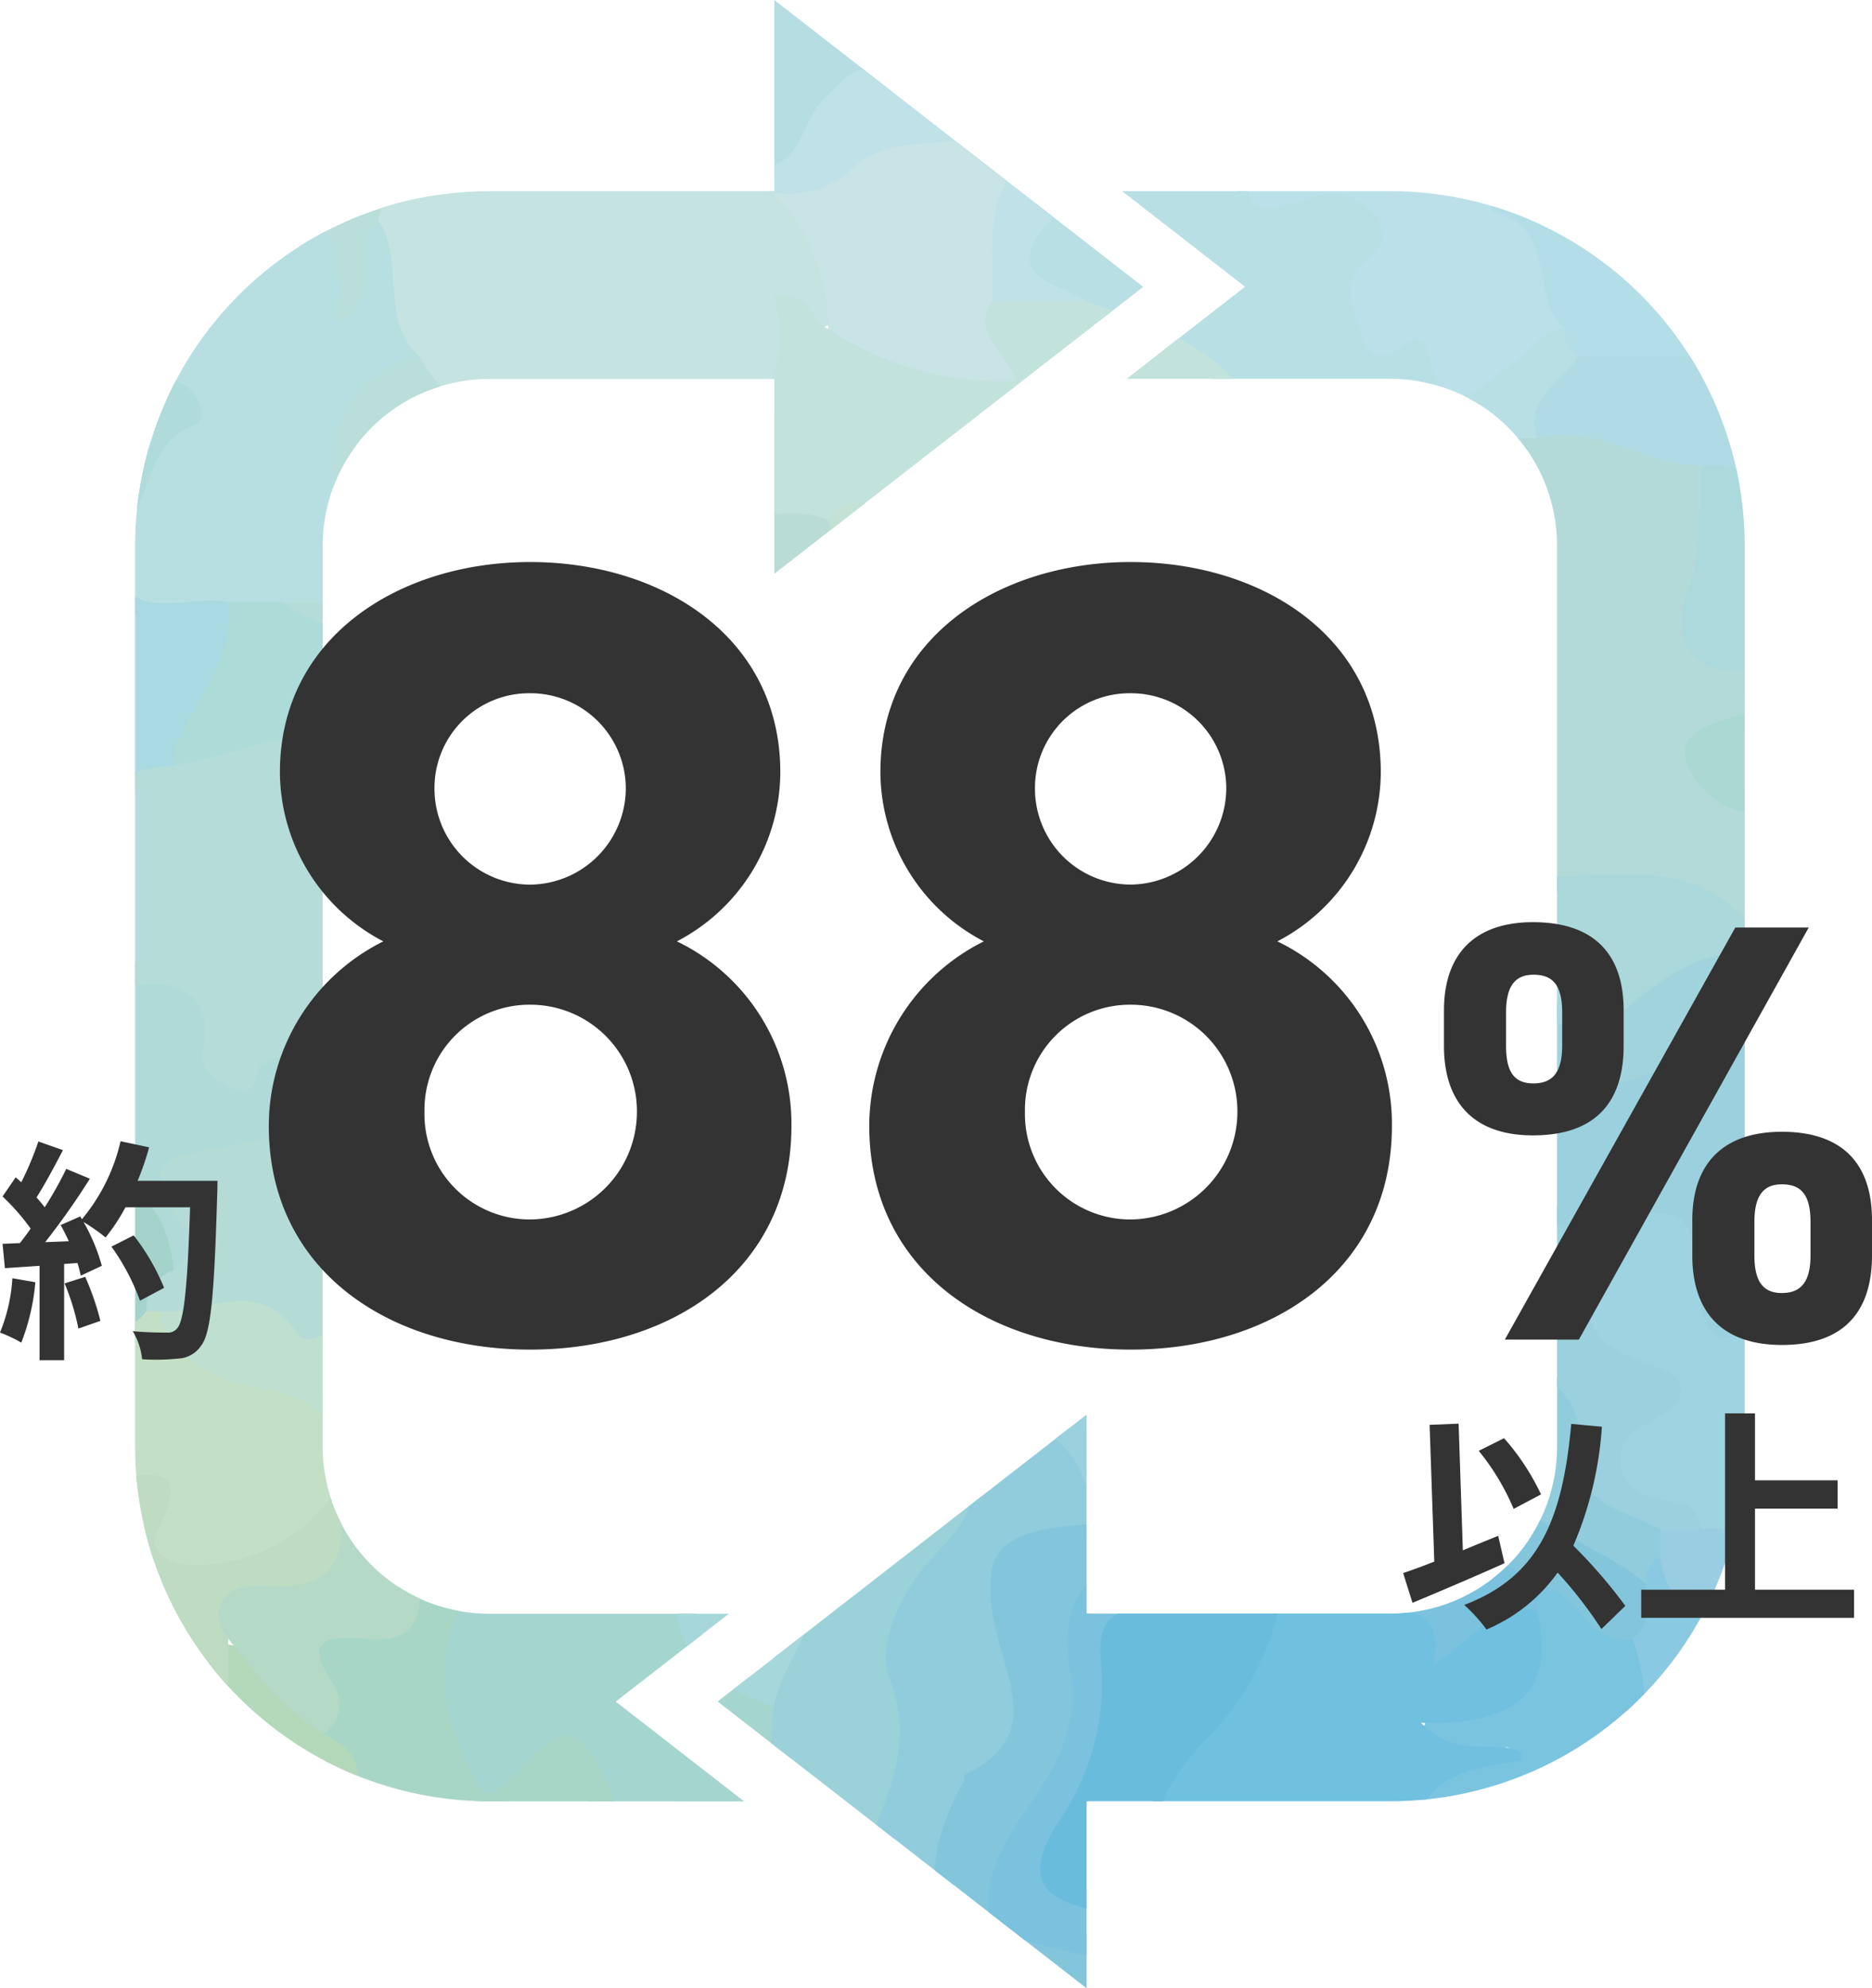 <svg xmlns="http://www.w3.org/2000/svg" xmlns:xlink="http://www.w3.org/1999/xlink" width="159.929" height="169.81" viewBox="0 0 159.929 169.81">
  <defs>
    <clipPath id="clip-path">
      <path id="パス_2475" data-name="パス 2475" d="M1491.814-2387.685l31.517-24.5v16.993h25.988a14.222,14.222,0,0,0,14.206-14.207v-77.044a14.222,14.222,0,0,0-14.206-14.207h-22.558l10.112-7.86-10.5-8.165h22.949a30.266,30.266,0,0,1,30.231,30.231v77.044a30.265,30.265,0,0,1-30.231,30.231h-25.988v15.974Zm-19.539,8.521a30.266,30.266,0,0,1-30.231-30.231v-77.044a30.266,30.266,0,0,1,30.231-30.231h24.378V-2533l31.518,24.5-31.518,24.5v-16.636h-24.378a14.224,14.224,0,0,0-14.206,14.207v77.044a14.224,14.224,0,0,0,14.206,14.207h20.488l-9.653,7.5,10.964,8.521Z" transform="translate(-673.797 5066.595)" fill="#ffe926"/>
    </clipPath>
    <clipPath id="clip-path-2">
      <rect id="長方形_383" data-name="長方形 383" width="217.414" height="186.982" fill="none"/>
    </clipPath>
  </defs>
  <g id="グループ_1479" data-name="グループ 1479" transform="translate(-756.706 -2657.595)">
    <g id="refurbished-86">
      <g id="マスクグループ_48" data-name="マスクグループ 48" transform="translate(0 124)" clip-path="url(#clip-path)">
        <g id="グループ_1038" data-name="グループ 1038" transform="translate(728.802 2525.446)" clip-path="url(#clip-path-2)">
          <path id="パス_2476" data-name="パス 2476" d="M436.475,3.851c2.62.561,1.521,4.7,4.62,4.8,1.544.8,1.472,2.015.991,3.449-1.327,3.952.71,5.38,4.3,5.478,3.506.1,5.679-.974,4.69-5.157-.326-1.38-1.468-3.6,1.6-3.742,5.046,1.057,6.421,5.358,8.213,9.291.18,4.345,2.9,7.854,3.92,11.926-.3,1.022-1.275,2.048-2,1.678-4.129-2.107-9.275-.319-13.069-3.552-2.486-2.119-5.23-1.931-8.487-.634,1.918,3.72,3.811,7.382,3.772,11.6a20.947,20.947,0,0,1-5.465,5.143c-2.5,1.862-4.942,2.2-7.1-.545a3.384,3.384,0,0,0-2.389-1.446c-5.433-.564-5.425-4.6-4.331-8.141,1.457-4.72.009-5.273-3.982-3.947-3.114,1.035-5.55-.253-5.057-3.373.844-5.336-2.355-5.834-6.044-6.316-.379-1.962.963-2.849,2.389-3.477,3.068-1.351,3.328-2.3,1.726-5.906-2.2-4.957,2.631-3.186,5.144-3.167,1.1.364,2.4,1.824,3.059,1.334,3.439-2.54,6.723-3.874,11.065-1.874,1.212.558.946-2.684,2.442-3.422" transform="translate(-283.024 -2.655)" fill="#bbe0ea"/>
          <path id="パス_2477" data-name="パス 2477" d="M505.992,83.516c-3.049-2.64-.516-8.528-5.914-9.976-1.053-.282.152-1.556.76-2.229,2.435-2.7,9.533-2.553,11.837.283a5.958,5.958,0,0,1,.652,1.584c4.585-4.9,7.99,4.644,12.471,1.019a3.519,3.519,0,0,1,1.354-1.012c3.907-.6,7.884-.457,11.142-3.682,2.275-2.252,5.834.085,6.535,1.492,1.386,2.78,4.036,1.691,5.6,3.121,10.317,7.07,16.534,22.846,5.819,30.527-.176-.209-.352-.418-.532-.624-.934-2.876-1.587-5.453-4.716-7.469-4.072-2.624-1.973-7.213-1.172-11.123a1.02,1.02,0,0,0-1.417.354c-4.735,5.9-4.746,5.92-10-.076-1.514-1.727-3.105-3.185-5.455-1.672-8.38,5.4-17.428,3.248-26.372,2.465-1.035-.829-1.566-1.758-.594-2.982" transform="translate(-344.427 -47.263)" fill="#b4dee7"/>
          <path id="パス_2478" data-name="パス 2478" d="M254.546,482.87a47.806,47.806,0,0,1-17.508,2.114,67.541,67.541,0,0,1-12.751-12.3c-2.488-2.961-1.369-6.591-2.576-9.814-1.422-3.794-2.444-5.666-6.063-2.121-2.823,2.766-4.526,1.383-6.149-1.586a15.454,15.454,0,0,1-1.541-11.208c.845-3.574,1.122-7.213,1.921-10.779a4.676,4.676,0,0,1,2.707-2.025c3.014-.521,5.926-.551,7,3.081,1.053,3.575,3.365,3.7,6.261,2.683,3.2-1.126,5.211-1.018,4.641,3.39-.688,5.323,4.87,6.288,7.22,9.526,1.7,6.47.974,13.036.542,19.553-.132,1.995-.307,3.088,2.033,3.765,4.4,1.273,8.2,4.424,13.109,4.207.866-.038,1.361.555,1.159,1.512" transform="translate(-143.049 -299.784)" fill="#a5d5cf"/>
          <path id="パス_2479" data-name="パス 2479" d="M179.636,438.647a7.387,7.387,0,0,1,.4,7.093c-3.268,6.164-1.4,11.3,1.564,16.591a4,4,0,0,0,1.23-.252c2.453-1.589,4.947-6.441,7.3-3.977,2.627,2.752,3.533,7.7,3.8,12.044.047.755-1.309,1.792.051,2.348,4.723,1.931,5,8.486,10.436,9.785,1.381.33,1.846,2.36,2.009,3.959l-3.351.257a2.8,2.8,0,0,1-2.407.278c-2.324-1.5-4.229-3.613-6.832-4.721-7.416-.94-14.557-3.554-22.14-3.413-3.153.058-6.375-.019-7.832-3.643a8.109,8.109,0,0,1,1.6-9.187c2.311-2.447,3.7-5,1.93-8.339-.162-1.324.311-2.717-.306-3.981-1.762-3.611-.484-5.546,3.333-5.843,3.258-.254,4.142-2.156,4.152-5.032.007-1.9.031-3.871,1.445-5.44,1.641-.573,3.242-1.049,3.616,1.473" transform="translate(-112.436 -301.038)" fill="#a8d6c6"/>
          <path id="パス_2480" data-name="パス 2480" d="M531.236,420.124a63.08,63.08,0,0,1-25.577,8.257c-3.52.343-6.649,1.936-9.689,3.575a16.012,16.012,0,0,1-8.811,2.245,1.008,1.008,0,0,1-1.547-.028c1.057-4.4,5.758-3.354,8.284-5.565,2.92-1.134,5.588-3.061,8.925-2.912,7.023,1.012,12.229-4.127,18.54-5.512a4.311,4.311,0,0,1,1.341-.793c3.063-1.068,7.166-.844,7.079-5.768.3-3.319-.689-5.592-3.7-7.717-5.8-4.09-6.3-9.473-2.091-13.946,1.8-1.084,5.44,2.576,5.787-2.14.268-3.649-.074-7.1-4.77-7.841-2.087-.331-4.241-.6-5.618-2.546a2.053,2.053,0,0,1,1.226-2.094c2.288-.789,4.481-1.825,6.786-2.58a9.4,9.4,0,0,1,7.438,1.045c6.154,2.785,5.425,8.968,6.937,14.046.826,8.835-2.492,16.728-5.765,24.584a10.353,10.353,0,0,1-4.775,5.689" transform="translate(-334.743 -258.097)" fill="#a1d5dc"/>
          <path id="パス_2481" data-name="パス 2481" d="M353.648,465.8l1.421.112c-8.559,4.113-18.014,3.972-27.088,5.6-4.547.814-9.217.944-13.831,1.384A18.611,18.611,0,0,1,301,469.008c-2.157-1.689-5.016.121-7.006-1.481,5.316-7.511,1.524-15.948,2.658-23.812-1.781-4.554,3.115-7.967,2.1-12.386.438-3.282,2.17-5.77,5.274-6.77,2.291-.738,2.936-2.8,4.443-4.141,7.378,3.962,7.389,4.537,3.132,11.371-2.194,3.522-4.214,7.279-2.713,11.9,1.273,3.923-1.081,7.529-1.922,11.2-1.741,7.6-1.521,8.549,5.692,11.638a19.925,19.925,0,0,1,2.128.869,1.822,1.822,0,0,1,.795,1.29c-.057.149-.066.43-.188.493-.448.232-.549.706-.44.682,6.692-1.509,13.652-1.052,20.315-2.781a37.936,37.936,0,0,1,6.064-.524c1.9.043,3.306-1.3,5.022-1.786,2.544-.458,5.1-.992,7.3,1.018" transform="translate(-202.654 -289.803)" fill="#9bd1d8"/>
          <path id="パス_2482" data-name="パス 2482" d="M349.981,1.2c-.017,1.342-.007,2.684-.061,4.024-.046,1.134.013,2.422-1.461,2.737-1.15.246-1.488-.753-2.107-1.488-2.077-2.47-5.067-2.779-6.573-.17-2.732,4.735-4.232,1.77-6.147-.337-.071-.225-.142-.449-.223-.669-1.879-1.031-4.006-.177-5.936-.787-3.171-.771-5.337.941-8.141,2.124-6.77,2.855-11.476,10.306-19.955,9.249-2.093-.261-3.031,1.363-4.109,2.7-1.418,1.76-2.257,4.144-4.931,4.547a3.212,3.212,0,0,1-2.888-1.408c-4.887-9.128-2.1-14.995,8.083-17.254,3.088-.685,6.221-1.386,8.924-3.209,1.4-1.431,3.226-1.033,4.91-1.045Q327.253.089,345.141.061c1.679,0,3.513-.452,4.84,1.136" transform="translate(-196.53 0)" fill="#b6dde2"/>
          <path id="パス_2483" data-name="パス 2483" d="M217.1,4.049c.9.386,2.743,1.684,1.183,1.758-3.627.172-6.169,3.088-9.671,2.936-3.6-.157-5.671,2.334-8.234,4.286-5.341,4.068.559,7.261.461,10.865-3.241,2.453-6.363.69-9.246-.6-3.982-1.778-7.771-1.68-10.779,1.232s-7.915,2.229-10.261,6c-1.022,1.722-.58,3.732-1.1,5.55-.386,1.347-1.014,2.654-2.438,2.883-1.783.288-2.307-1.343-2.339-2.58-.1-3.787-2.663-5.109-5.627-6.161-1.429-1.946-.379-3.026,1.36-3.854,1.3-.62,3-.452,3.865-1.933,1.278-2.563,3.775-3.11,6.215-3.77a13.138,13.138,0,0,0,4.323-1.609c1.5-1.056.907-2.254.38-3.574-.9-2.246-1.7-.049-2.421.085-2.734.511-5.387,2.569-8.16.114,3.788-3.4,8.835-3.184,13.319-4.476a199.522,199.522,0,0,1,30.95-6c2.606-1.43,5.684.488,8.259-1.162Z" transform="translate(-109.172 -2.79)" fill="#baded9"/>
          <path id="パス_2484" data-name="パス 2484" d="M36.957,444.138c-2.9-7.706-1.047-14.763,3.409-21.18,1.512-2.177,2.661-4.167,2.547-6.8a1.357,1.357,0,0,1,1.508.067c1.841,2.314,3.122,4.937,6.1,6.451,4.14,2.107,1.284,6.611,2.5,9.818a6.257,6.257,0,0,0,1.448,1.751c4.355,2.307,6.307,6.7,9.06,10.4-.024,4.687,3.694,8.558,2.93,13.4-3.553,1.393-5.278-1.421-6.945-3.46-1.339-1.638-.459-4.73-3.265-5.682a15.533,15.533,0,0,0-9.679-.5c-4.113,1.29-7,1.436-6.521-4.142a11.536,11.536,0,0,0-3.094-.117" transform="translate(-24.514 -286.728)" fill="#c7e1f6"/>
          <path id="パス_2485" data-name="パス 2485" d="M20.9,123.812c2.191-3.619,1.652-7.369,1.629-11.466-.059-10.222,4.25-19.043,12.4-25.661,1.4,1.754.31,3.252-.477,4.784-4.643,7.671-7.136,15.845-6.255,25.091,6.863-2.769,8.4-1.937,10.032,5a7.626,7.626,0,0,1-1.311,3.088c-2.843,6.213-8.171,10.743-10.5,17.594-1.894,5.582-2.579,10.224.031,15.358a2.9,2.9,0,0,1,.389,2.723c-3.427,1.1-5.164-.638-5.893-3.695C18.337,145.7,14.6,134.758,20.9,123.812" transform="translate(-12.022 -59.754)" fill="#aedbf6"/>
          <path id="パス_2486" data-name="パス 2486" d="M59.63,119.035,60.8,116.71c1.187-.983-.048-2.638,1.013-3.657,5.261-1.59,5.526-2.632,3.4-7.182-1.544-3.3-5.2-4.677-6.459-8.06-.511-3.522-1.5-6.973-1.578-10.56.038-.274.079-.548.121-.822l1.146-4.664a6.011,6.011,0,0,1,4.654-2.217c.144,1.619-.107,3.177,2.1,4.032a12.154,12.154,0,0,1,5.255,4.239c-.255,2.944-2.847,3.884-4.655,5.607,2.174,1.118,4.147,2.76,6.582,3.656,1.124.414,2.369,2.039,1.468,2.6-4.118,2.556-.768,5.072-.434,7.685.587,4.591-2.377,8.542-4.654,11.568-5.416,7.2-7.413,15.008-7.786,23.606-2.289,1.017-3.126-.452-3.679-2.229-.45-1.446-.59-3.025-2.1-3.878-.8-1.1-2.576-.323-3.26-1.672a5.626,5.626,0,0,1,2.042-6.75c3.572-2.185,4.279-5.681,5.657-8.974" transform="translate(-35.537 -54.833)" fill="#9cd4e1"/>
          <path id="パス_2487" data-name="パス 2487" d="M40.051,498.351c1.543-1.392,2.827-3.129,5.022-3.746.223.244.7.6.642.724-2.409,5.568-2.142,8.19,5.02,5.524,2.464-.918,5.627-.242,8.523.5,2.855.732,4.435,1.651,4.143,4.894-.36,3.995,3.859,4,5.717,6.095a1.15,1.15,0,0,1,1.256-.454,2.922,2.922,0,0,1,1.493,1.561,1.35,1.35,0,0,1-.518,1.273c-4.524-2.293-9.529-1.2-14.268-1.753-9.31-1.094-14.561-6.007-17.029-14.617" transform="translate(-27.608 -340.941)" fill="#cfe5f7"/>
          <path id="パス_2488" data-name="パス 2488" d="M8.875,206.186c-.082,1.75,1.054,3.133-.151,5.355-2.188,4.036-3.329,8.19-.837,13.44,1.915,4.033.712,9.475,2.547,14.263,1.021,2.663,2.045,3.266,4.343,3.207,1.127-.3,1.427.283,1.356,1.267a1.007,1.007,0,0,1-1.418-.073c-7.044.789-9.775-4.171-12.163-9.336-4.969-10.75-2.588-19.76,6.323-28.122" transform="translate(0 -142.128)" fill="#baddf5"/>
          <path id="パス_2489" data-name="パス 2489" d="M139.63,34.966c4.743.613,8.668-2.622,12.977-2.943,2.586,1.44-2.965.935-.338,3.534,2.283,2.26-.966,4.305-3.682,5.251-2.659.926-6.305-.183-7.679,3.541-4.181,2.191-8.809.7-13.151,1.6-2-.137-4.113.106-5.617-1.678,5.955-2.868,10.151-9.041,17.491-9.309" transform="translate(-84.193 -22.074)" fill="#b0d8ce"/>
          <path id="パス_2490" data-name="パス 2490" d="M656.91,184.014c-4.771,3.627-4.673,8.395-3.528,13.654,1.734,7.961-.1,16.212,2.919,24.294,2.188,5.865-.468,13.78-6.414,15.58a1.032,1.032,0,0,1-1.422.072c-.612-3.159,2.506-4.5,3.355-6.948.319-2.359-.429-3.552-2.856-4.7-4-1.889-4.383-5.147-.888-8.041,3.217-2.664.854-5.815,1.741-8.582,1.431-3.51.9-7.153.726-10.776.3-2.948-1.013-5.726-.908-8.642.187-5.145,2.032-6.707,7.094-6.088Z" transform="translate(-445.087 -126.636)" fill="#b4dee7"/>
          <path id="パス_2491" data-name="パス 2491" d="M46.288,325.642l1.291-.074c.331-.225.921-.527,1.009-.4,3.331,4.968,8.645,8.49,10.645,14.4a5.549,5.549,0,0,1-.6,4.475c-3.3,2.409-8.194,2.619-9.966,7.169-3.006-6.637-4.165-13.437-.879-20.254,1.236-2.565.227-3.892-1.5-5.317" transform="translate(-31.573 -224.126)" fill="#bde0f3"/>
          <path id="パス_2492" data-name="パス 2492" d="M517.274,17.268c-.868.63-1.411,1.645-.8,2.455,2.044,2.721,2.426,5.624-.7,7.228a9.144,9.144,0,0,1-9.8-.555c-2.758-2.143-1.639-4.989.045-7.543.215-.326-.2-1.066-.321-1.613,3.857,1.123,7.725-2.593,11.578.028" transform="translate(-347.625 -11.243)" fill="#c8e4ed"/>
          <path id="パス_2493" data-name="パス 2493" d="M92.839,71.457l5.956.079c-1.351,3.781-3.825,6.871-6.175,10.044-.988.568-1.984,1.106-3.144.441-3.929.154-5.54-5.057-9.838-3.743-.131-2.551,2.5-2.6,2.809-4.307a2.259,2.259,0,0,1,1.053-.2c2.686-1.015,5.552-1.34,8.285-2.173a3.5,3.5,0,0,1,1.054-.14" transform="translate(-54.893 -49.257)" fill="#99d1d3"/>
          <path id="パス_2494" data-name="パス 2494" d="M575.042,60.91q-.581,0-1.161,0c-2.69-3.414-6.179-6.586-3.509-11.618,4.389,3.795,10.557,1.7,15.218,4.6-.217,3.937-2.063,6.09-6.241,5.865-1.521-.082-3.139-.223-4.307,1.154" transform="translate(-392.509 -33.98)" fill="#cbe4ed"/>
          <path id="パス_2495" data-name="パス 2495" d="M140.788,556.289q.036-.6.072-1.2c2.522-.807,3.39,1.276,4.669,2.653a23.51,23.51,0,0,0,5.132,5.366c7.446,1.459,14.762,3.782,22.5,3.122,4.072.076,8.285-.94,12.02,1.6l2.5.134a97.648,97.648,0,0,1-37.247-.541c-5.07-1.109-6.3-7.472-9.65-11.135" transform="translate(-97.048 -382.509)" fill="#bcdbb8"/>
          <path id="パス_2496" data-name="パス 2496" d="M632.463,454.354c5.377-9.442,9.441-19.341,10.539-30.273,2.272,10.868.135,20.6-7.444,28.936a3.88,3.88,0,0,1-3.1,1.337" transform="translate(-435.969 -292.327)" fill="#d0e7f1"/>
          <path id="パス_2497" data-name="パス 2497" d="M612.229,355.655l1.293.1c-.785,1.465-2.14,1.966-3.654,2.416-2.707.8-2.266,2.547-1.051,4.388l-8.244.1c-2.469.923-4.94,2.463-7.4-.037a2.849,2.849,0,0,1,.168-2.628c2.839-2.792,6.837-2.151,10.183-3.449,2.9-.265,5.637-2.194,8.7-.9" transform="translate(-408.722 -244.854)" fill="#c6e7ee"/>
          <path id="パス_2498" data-name="パス 2498" d="M587.525,71.108c.163-.98.521-2.237,1.552-2.1,4.283.57,7.122-1.223,9-4.919,4.941,1.134,9.8,2.415,12.923,6.941-3.923,1.815-5.053-3.065-8.209-3.506-1.177-.164-2.463-1.517-3.367-.1-2.984,4.668-7.577,3.625-11.894,3.687" transform="translate(-404.992 -44.178)" fill="#bbe0ea"/>
          <path id="パス_2499" data-name="パス 2499" d="M55,393.019c-.154-6.671,4.814-6.5,9.3-6.961a.966.966,0,0,1,1.4.064c-.007,4.441-5.429,2.707-6.6,5.812-.5,1.2-.625,2.6-1.806,3.427l-.494,0h-.492q-.653-1.17-1.308-2.34" transform="translate(-37.91 -265.932)" fill="#b4d6dd"/>
          <path id="パス_2500" data-name="パス 2500" d="M100.365,71.829A11.537,11.537,0,0,1,92.081,74c2.338-2.335,5.306-2.272,8.284-2.173" transform="translate(-63.473 -49.488)" fill="#b0d8ce"/>
          <path id="パス_2501" data-name="パス 2501" d="M329.19,3.985c-2.479,2.33-5.5.771-8.258,1.163,2.525-2,5.5-.783,8.258-1.163" transform="translate(-221.225 -2.728)" fill="#b6dde2"/>
          <path id="パス_2502" data-name="パス 2502" d="M415.626,72.777a2.406,2.406,0,0,0,1.165,2.33c-.1,3.3-1.945,5.67-4.145,7.866-4.836,1.339-9.711.948-14.59.344-3.587-1.533-7.381-2.655-10.57-5.031-4.052-2.888-8.694-4.675-13.1-6.917-7.435-3.163-7.823-6.509-.751-12.614,2.271-1.961,4.832-4.228,8.2-4.617a28.709,28.709,0,0,1,3.322-.917c3.059-.477,5.338-.665,4.115,4-1.458,5.56-.584,6.1,4.818,4.3a4.518,4.518,0,0,1,5.192,1.388c1.76,1.9.385,3.171-.878,4.368-2.3,2.181-.421,4.444.082,6.434.561,2.215,2.369,1.145,3.705.3.8-.5,1.459-.491,1.683.54,1.6,7.349,4.619,2.912,7.526,1.017,1.41-.92,2.186-2.829,4.217-2.788" transform="translate(-254.061 -36.525)" fill="#b8dfe4"/>
          <path id="パス_2503" data-name="パス 2503" d="M335.108,22.419c-1.483,4.408-6.289,5.49-9.243,8.392-5.9,5.8-.674,5.982,2.255,7.914-2.226,2.037-4.758,1.681-7.334.954-3.344-2.44-2.6-6-1.755-9.01,1.2-4.285-.388-4.442-3.9-4a23.68,23.68,0,0,0-7.585,2.695c-2.124,1.041-4.306,1.931-6.516.128a2.039,2.039,0,0,1,.3-2.41c2.61-1.044,2.5-4.136,4.44-5.826,1.832-1.593,2.352-3.4,5.915-1.886,4.293,1.828,7.288-3.038,10.411-5.476,1.22-.953,2.048-2.182,3.652-1.892,2.167.392,2.9-.121,3.981-2.37,1.93-4,5.629-2.7,8.88-1.191,1.474,1.946,5.061-1.392,5.825,2.33l-5.205.3c.243,2.86,4.867,1.561,3.937,4.984-.786,2.895-2.764,3.937-5.532,4.186a3.26,3.26,0,0,0-2.52,2.178" transform="translate(-207.326 -4.806)" fill="#bfe1e8"/>
          <path id="パス_2504" data-name="パス 2504" d="M512.052,121.322c-1.082-3.453,2.132-4.756,3.495-6.985,5.913,0,11.826-.013,17.739.007a7.872,7.872,0,0,0,5.405-1.54c5.317-4.248,6.521-3.984,10.147,1.745.922,1.456,1.461,3.641,3.391,3.607,2.05-.035,1.5-2.3,1.951-3.674,1.061-3.213,4.026-2.642,6.334-2.758,1.274-.064,1.837,1.649.354,2.379-4.016,1.978-1.585,5.476-2.141,8.242a1.6,1.6,0,0,0,1.484,2c3.6.725,5.369,4.463,4.248,8.614-5.53,1.058-6.576,4.5-5.239,9.454a34.355,34.355,0,0,1,.59,5.708c-3.989-1.338-4.848-4.993-4.789-8.226.207-11.268-3.629-9.521-11.179-9.948-.957-.054-1.915.185-2.88.074-4.863-2.43-9.672-5.035-15.374-4.814-4.65-.827-9.264-1.765-13.538-3.883" transform="translate(-352.817 -75.754)" fill="#b0dae4"/>
          <path id="パス_2505" data-name="パス 2505" d="M155.44,360.442c-.834-1.375-2.21-1.128-3.49-1.168-3.828-.533-1.778-5.467-4.9-6.527-2.176-1.846.126-6.7-5.287-6.785-2.879-.044-5.514-3.4-9.109-1.775a4.492,4.492,0,0,1-2.871-.181,3.97,3.97,0,0,1-1.436-.909c-.943-1.944.3-3.317,1.22-4.778,1.609-2.195.207-3.921-.784-5.806-1.492-2.839-.386-4.456,2.7-4.633a30.344,30.344,0,0,0,13.151-3.794c2.553-1.411,4.989-1.07,6.458,1.575,1.619,2.913,4.112,5.055,6.091,7.634a11.818,11.818,0,0,1,.461,7.889c-1.921,7.423-1.983,7.407,4.146,11.173,1.89,4.181-1.184,5.476-4.011,6.914l-2.338,1.171" transform="translate(-88.24 -222.834)" fill="#b5dbd7"/>
          <path id="パス_2506" data-name="パス 2506" d="M223.825,416.144c1.36-2.232,4.575-3.537,3.486-6.99a2.759,2.759,0,0,1,2.183-.747c5.936-3.336,11.738-3.952,17.32.781,2.507,2.127,4.864-2.5,7.413-.221.914,2.724-.027,5.084-1.351,7.421-.76,1.341-2.557,2.5-1.1,4.413,1.444,4.984-2.63,8.463-3.5,12.817-7.254-2.64-9.572-6.254-7.585-12.629-2.683,1.117-4.943,2.658-7.75,2.181-1.64-.278-3.368-.388-3.189-2.464.415-4.8-2.613-4.8-5.933-4.563" transform="translate(-154.287 -279.706)" fill="#a6d7db"/>
          <path id="パス_2507" data-name="パス 2507" d="M154.151,510.208a11.414,11.414,0,0,1-4.621-4.694c1.445-2.741.416-5.487.005-8.233,1.151-5.223,1.639-10.384-1.38-15.235a6.745,6.745,0,0,1,.712-4.036,8.289,8.289,0,0,1,6.481,4.317c.649,1.328,2.684,1.616,2.308,3.413,2.9,1.409,3.925,3.316,1.582,6.078-1.246,1.469-2.5,2.932-3.8,4.355-2.018,2.212-1.453,4.647-.612,7.066.8,2.311,2.816,2.616,4.786,2.271,7.8-1.368,14.9,3.451,22.654,2.472,1.384-.175,1.982.955,2.185,2.218-1.692,1.785-3.926,1.492-6.052,1.6-8.076-.55-16.21-.355-24.25-1.589" transform="translate(-102.101 -329.502)" fill="#b3d9ba"/>
          <path id="パス_2508" data-name="パス 2508" d="M154.428,443.4c-3.364-2.069-5.773-5.095-8.154-8.148-3.146.8-3.365-.73-2.168-2.954a5.447,5.447,0,0,1,4.74-2.952c4.748-.078,5.9-2.8,5.47-6.881a5.493,5.493,0,0,1,.833-3.312c3.211,1.658,1.275-2.317,2.772-2.538,5.785-.493,1.922,5.449,4.661,6.987,0,2.3-.141,4.6.029,6.888.245,3.295-.717,5.1-4.432,4.8-2.795-.227-5.951-.454-2.838,3.972a3.1,3.1,0,0,1-.913,4.135" transform="translate(-98.872 -287.16)" fill="#b4dac7"/>
          <path id="パス_2509" data-name="パス 2509" d="M240.476,581.638l7.013-.021c3.193-.04,4.9,1.775,5.781,4.625l-12.8,0a3.365,3.365,0,0,1,0-4.6" transform="translate(-165.137 -400.919)" fill="#b0d4b5"/>
          <path id="パス_2510" data-name="パス 2510" d="M532.347,359.429q0,1.165,0,2.33c.646.648,1.89,1,1.161,2.331l-1.162,1.165c1.951,1.992,1.372,4.642,1.711,7.013.335,2.338.8,4.454,2.948,5.8-3.126,5.843-1.764,10.176,4.578,13.436,4.158,2.137,1.714,5.776,2.407,8.692-2.969,3.186-5.435,1.891-7.61-.944a24.994,24.994,0,0,1-3.824-6.41c-2.082-5.766-6.4-8.276-11.928-9.463a30.324,30.324,0,0,0-4.147-2.056c-4.366-2.083-5.1-4.325-1.993-8.076,1.832-2.215,1.583-3.085-.739-4.215-4.517-2.2-4.417-8.337-9.162-10.674-1.391-.685.415-2.8,2.061-3.074,2.078-.346,4.18-.216,6.289-.849,4.98-1.494,7.683.205,9.028,5.182.42,1.554-.365,3.983,2.033,4.252,1.982.222,3.665-1.105,4.867-2.724.892-1.2,1.376-3.035,3.477-1.721" transform="translate(-347.483 -243.961)" fill="#9ed3e1"/>
          <path id="パス_2511" data-name="パス 2511" d="M520.972,481.665c-3.561-1.046-5.882,2.819-9.3,2.35a4.157,4.157,0,0,1-.1-3.3,6.838,6.838,0,0,1,1.763-3.551c5.189-4.369,6.684-9.921,5.571-16.4.385-1.716.534-3.473.923-5.191.477-1.173.942-2.369,2.609-1.953,3.774,3.848,9.45,4.062,13.647,7.218,5.16,3.88,6.291,7.63,3.541,13.854l0,0c-6.268,2.19-13,3.143-18.652,6.97" transform="translate(-352.433 -312.631)" fill="#8ac9e2"/>
          <path id="パス_2512" data-name="パス 2512" d="M562.585,468.171c.014-11.035-2.347-14.076-13.391-16.231-2.992-.584-3.658-2.353-4.082-4.734a1.978,1.978,0,0,1-.058-2.624,2.79,2.79,0,0,1,3.555.292c6.061-.345,9.823,2.1,12.164,8.041,1.118,2.837,3.232,5.63,4.948,8.408,1.729,2.8,4.008,1.395,6.182,1.025-.586,5.973-4.847,6.066-9.318,5.822" transform="translate(-375.393 -306.109)" fill="#98cde2"/>
          <path id="パス_2513" data-name="パス 2513" d="M599.693,403.229c-2.546.46-4.765,1.44-4.111-3.225.417-2.974-.609-6.357-.548-9.593,1.665.383,3.314.871,5,1.13,5.591.86,9.471,7.746,6.444,12.315-1.991,3.006-4.613.865-6.783-.628" transform="translate(-410.166 -269.119)" fill="#a6d7e0"/>
          <path id="パス_2514" data-name="パス 2514" d="M471.28,542.486l-1.15,2.337c-1.606,3.58-6.34,1.564-8.245,4.609l-8.065.068a1.982,1.982,0,0,1-2.509.154c-1.231-3.274,1.586-4.084,3.355-5.536,5.39-1.991,10.863-3.241,16.615-1.632" transform="translate(-310.889 -373.439)" fill="#83c6dc"/>
          <path id="パス_2515" data-name="パス 2515" d="M542.482,528.612c4.468-7.005,11.982-5.858,18.652-6.97l.287,1.668c-6.633.625-11.807,6.461-18.939,5.3" transform="translate(-373.943 -359.578)" fill="#98cde2"/>
          <path id="パス_2516" data-name="パス 2516" d="M596.2,381.49l-1.161-2.331c2.326.97,4.656-.043,6.984.015a6.753,6.753,0,0,1-5.823,2.316" transform="translate(-410.174 -261.362)" fill="#a6d7e0"/>
          <path id="パス_2517" data-name="パス 2517" d="M393.783,405.471q0,1.165,0,2.329a2.411,2.411,0,0,0-1.164,2.331c-4.979-.286-8.941-2.954-12.156-6.271-5.426-5.6-5.518-6.27-11.748-2.07-7.313,4.93-15.411,3.809-23.319,4.505-6.918.61-9.18,4.088-5.948,10.406,1.952,3.815,1.758,5.974-1.794,8.77-5.169,4.069-5.567,10.774-1.768,16.08.8,1.116,1.919,2.03.812,3.529-3.81.506-6.59-1.75-9.4-3.689-2.623-1.808-2.584-4.386-1.708-7.249,1.586-5.183,4.837-9.811,2.334-16.1-1.106-2.776,1.156-7.47,3.7-10.173,3.07-3.268,5.307-5.638-.414-8.2-.707-.316-1-1.55-1.49-2.359q-.236-.337-.474-.672c-.052-3.372,2.1-3.8,4.683-3.329,2.285.412,4.883.658,6.621,2.018,3.948,3.088,7.72,1.89,11.67.481,6.131-2.187,12.538-3.366,18.022-7.545,3.471-2.645,8.035-1.059,11.334,1.557,3.215,2.55,7.121,4.877,6.985,9.993-.091,3.423,4.3,3,5.229,5.651" transform="translate(-224.063 -266.703)" fill="#91ccdc"/>
          <path id="パス_2518" data-name="パス 2518" d="M351.64,466.179c-6.008-5.357-6.136-11.484-2.383-18.126.088-.156,0-.505.095-.551,6.62-3.2,3.595-7.757,2.533-12.8-1.4-6.673.776-8.067,8.013-8.588a117.5,117.5,0,0,1,12.613-.168c4.091.141,8.656-3.387,12.4-6.135,3.839-2.815,6.4-3.69,9,1.211,2.9,5.464,9.328,6.485,13.646,10.213-.163,1.609.543,3.435-1.162,4.66-4.463,2.567-5.707-2.708-8.762-3.574a17.277,17.277,0,0,0-13.276-2.276c-5.314,1.03-10.819.161-16.232.417-7.367.348-8.821,2.126-8.367,9.452.276,4.453-1.749,8.181-4.144,11.8-3.848,5.809-3.288,6.847,3.23,9.129,3.77,1.321,7.545,1.447,11.417,1.54,2.843.069,5.853-.648,8.417,1.323a1.939,1.939,0,0,1-.28,2.424l-6.951.07c-6.6.371-13.208,2.59-19.809-.01Z" transform="translate(-239.006 -287.803)" fill="#83c6dc"/>
          <path id="パス_2519" data-name="パス 2519" d="M312.438,390.438c-2.17-4.471,2.088-7.657,2.329-11.647a27.557,27.557,0,0,1,7.527-13.919c4.36-4.341,7.458-4.239,11.207.594,3.376,4.351,7.319,7.621,12.764,8.872-2.669,5.634-5.03,6.812-9.46,3.693-4.664-3.284-9.769-.672-14.565-1.87-1.465-.366-2.942,1.678-1.646,3.8h0c-.45,2.267,1.719,6-3.789,5.236-1.968-.271-4.1,2.456-4.368,5.246" transform="translate(-214.946 -249.343)" fill="#9fd4e0"/>
          <path id="パス_2520" data-name="パス 2520" d="M355.114,574.156l19.809.01c-.46.328-.9.9-1.384.947-7.213.709-14.387,2.141-21.774,1.146.407-1.739,2.876-.457,3.349-2.1" transform="translate(-242.479 -395.777)" fill="#91ccdc"/>
          <path id="パス_2521" data-name="パス 2521" d="M448.677,568.241q.022-1.133.044-2.265a.7.7,0,0,1,1.155-.014l2.336.02a3.42,3.42,0,0,1-3.535,2.259" transform="translate(-309.282 -389.921)" fill="#91ccdc"/>
          <path id="パス_2522" data-name="パス 2522" d="M227.519,61.032l0,2.333c5.072,2.039,5.956,6.131,5.376,10.942-1.7,1.073-4.39.966-4.039,4.307.31,2.959-2.238,4.679-3.961,6.7-1.644,1.93-2.381,4.349-3.33,6.655a6.047,6.047,0,0,1-.99,1.427c-6.067,2.827-9.5,2.311-12.851-2.9-3.145-4.886-9.366-6.9-11.368-12.7-3.572-3.448-2.443-7.915-2.627-12.1.232-.718.354-2,.713-2.07,5.61-1.094,9.646-5.475,14.9-7.1,2.425-.748,5-.058,7.55,1.573a12.986,12.986,0,0,0,8.292,1.761,2.41,2.41,0,0,0,2.333,1.171" transform="translate(-133.521 -38.758)" fill="#c5e3e0"/>
          <path id="パス_2523" data-name="パス 2523" d="M428.373,14.026c-1.365-2.218-4.46-.112-5.824-2.33,2.11.122,4.345-.147,6.293.481,1.805.582,1.147,1.567-.468,1.849" transform="translate(-291.271 -8.062)" fill="#bbe0ea"/>
          <path id="パス_2524" data-name="パス 2524" d="M142.379,86.05c2.345,3.528.061,8.446,3.5,11.646-6.285,5.947-6.652,7.406-3.367,15.587,1.562,3.891.037,5.864-3.693,6.759-1.575.221-3.16.165-4.741.268q-2.458.075-4.913-.017c-1.734-.049-3.468.115-5.2-.071-3.472-.373-5.365-1.98-4.584-5.727,1.29-3.583,1.5-7.633,4.5-10.509,1.6-1.537.45-2.727-.564-3.957-2.465-2.991-1.3-5.511,1.4-7.365a36.14,36.14,0,0,0,7.186-6.616c7.256-1.53,7.519,3.239,7.063,8.752,4.148-2.229.576-6.655,3.417-8.75" transform="translate(-82.169 -59.115)" fill="#b7dfe1"/>
          <path id="パス_2525" data-name="パス 2525" d="M119.538,76.353c.392,3.893-2.577,5.069-5.172,6.8-2.915,1.94-6.314,4.3-.834,7.367,1.542.863,1.713,3.031.925,3.31-4.539,1.606-3.665,6.767-6.566,9.322-.976-1.346-.8-3-.85-4.459a11.228,11.228,0,0,0-3.9-8.283c-1.689-1.645-3.253-3.75.135-5.527,1.609-.843,2.446-2.434,3.44-3.857,2.524-2.962,3.01-7.452,6.991-9.322l12.813,0c-.163,2.027-1.546,2.342-3.21,2.33-1.727-.012-3.553-.126-3.775,2.328" transform="translate(-69.808 -49.421)" fill="#afdbdb"/>
          <path id="パス_2526" data-name="パス 2526" d="M108.8,428.069c5.417,4.664,1.607,10.036,1.163,15.15-1.656,1.667-5.707-.629-5.851,3.537l-1.2-.033c-1.083-4.679-4.553-8.766-3.464-13.983-2.9-3.3-3.669-8.73-9.281-9.343l-1.09-1.146c5.074-2.818,6.987-6.762,3.857-11.309-3.8-5.522-.911-8.245,2.823-11.3a2.872,2.872,0,0,1,2.361.047c2.329,3.006,2.514,6.419,1.909,9.985,1.687,1.91.363,3.557-.339,5.347-2.168,5.529-1.064,7.951,4.643,9.224a5.427,5.427,0,0,1,4.467,3.825" transform="translate(-61.402 -275.322)" fill="#bcdbb8"/>
          <path id="パス_2527" data-name="パス 2527" d="M77.59,397.788c-.88,1.68-1.487,3.542-3.256,4.607-1.319.794-1.34,2.062-.257,2.792,3.9,2.63,2.587,6.942,3.211,10.422.955,5.327-3.58,4.064-6.606,4.316a2.957,2.957,0,0,1-1.174-3.579c1.263-3.993.622-6.357-4.03-7.5-2.551-.628-2.3-4.114-3.085-6.419q.031-2.311.062-4.623c5.044-.968,10.086-3.426,15.134-.015" transform="translate(-43.009 -272.997)" fill="#abd6b6"/>
          <path id="パス_2528" data-name="パス 2528" d="M92.586,476.421c7.114-.879,7.368,5.056,9.281,9.343-4.123-2.092-4.962-7.445-9.281-9.343" transform="translate(-63.821 -328.346)" fill="#c3e0df"/>
          <path id="パス_2529" data-name="パス 2529" d="M51.756,262.6l-1.2-.021c.517-3.626.057-7.24-3.129-9.267-3.686-2.345-4.037-6.925-7.26-9.415l-1.228-1.12C35,237.631,33.8,232.629,36.52,225.991a76.473,76.473,0,0,1,11.732-19.34c.283,3.436-.625,6.553-3.493,8.515-2.9,1.986-3.717,4.581-3.492,7.8.745,1.466-.2,2.613-.789,3.775-2.624,5.191-1.54,9.512,2.458,13.653,4.179,4.329,8.222,8.85,10.863,14.391.617,2.607,1.278,5.209.455,7.9a1.9,1.9,0,0,1-2.5-.089" transform="translate(-24.159 -142.449)" fill="#9ed2e6"/>
          <path id="パス_2530" data-name="パス 2530" d="M57.553,128.5c-.039,1.278.211,2.653-1.165,3.484a6.737,6.737,0,0,0-2.233-4.569c-1.353-1.252-2.712-2.727-3.6.35-.483,1.682-1.63,2.045-3.13,1.68a3,3,0,0,1-2.269-3.052c.295-8.629,2.017-16.916,6.635-24.382.146-.237.716-.212,1.088-.309l.025.011a9.574,9.574,0,0,1,.344,6.783c-2.139,6.256-.952,11.348,4.482,15.291a4.62,4.62,0,0,1-.181,4.711" transform="translate(-31.128 -70.103)" fill="#a1d6f4"/>
          <path id="パス_2531" data-name="パス 2531" d="M91.088,101.716a4.975,4.975,0,0,1-1.863,4.064c-4.533,2.914-2.285,4.714,1.149,5.084,3.963.427,3.7,2.424,2.993,5.064-.693,2.6-1.416,5.181-1.108,7.915-1.079,8.629,5.464,5.075,9.313,5.826,2.333,6.02-1.986,9.94-4.543,14.419-5.456,2.522-11.1,4.851-12.392,11.762-.315,1.869.9,3.25,1.489,4.833.838,2.236,1.46,4.5-1.518,5.779-5.92-1.449-7.009-3.312-5.175-8.833-2.3-8.022.393-14.77,4.927-21.316,2.569-3.708,4.354-7.969,6.38-12.037A3.078,3.078,0,0,0,90.435,121c-3.384-4.671-3.372-4.68,1.157-6.382-.166-.314-.264-.829-.505-.907-8.547-2.8-8.887-4.359-2.326-10.83l2.327-1.163" transform="translate(-54.177 -70.115)" fill="#a9d9e1"/>
          <path id="パス_2532" data-name="パス 2532" d="M57.972,289.3c-1.386-1.75-5.892-1.706-3.313-5.766.118-.187-.252-.923-.263-.92-4.91,1.332-4.59-3.6-6.556-5.634-6.894-7.144-7.08-10.937-1.512-19.142.778-.1,1.557-1.3,2.334,0,4.01,1.915,2.8,6.344,4.378,9.454,2.007,3.945,3.478,7.871,7.362,10.646,3.639,2.6,2.01,9.21-2.43,11.361" transform="translate(-29.22 -177.323)" fill="#8ecfdd"/>
          <path id="パス_2533" data-name="パス 2533" d="M71.89,290.6c3.752-4.466,3.326-7.972-.8-11.419-3.7-3.089-4.216-7.99-5.571-12.242a50.965,50.965,0,0,0-2.938-7.8c2.279-.144,3.623.664,3.5,3.21-.083,1.725-.121,3.544,2.313,3.784-.209,4.256.934,7.544,5.831,8.145,4.552.255,6.285,3.058,6.315,7.2a32.278,32.278,0,0,1-.433,6.324,57.981,57.981,0,0,0-2.253,8.334c-.455,2.614-1.793,4.338-4.8,2.6-1.607-2.54-1.073-5.386-1.164-8.142" transform="translate(-43.138 -178.618)" fill="#98d1d8"/>
          <path id="パス_2534" data-name="パス 2534" d="M74.883,154.329c-1.346-1.168.4-2.335,0-3.5-.753-.818-.5-2.16-1.631-2.831-4.373-2.584-3.266-5.658-.695-8.821,3.836,1.726,5.412,5.541,7.925,8.5,2.576,3.036-.284,5.1-1.381,7.226-1.427,2.77-2.777-.375-4.218-.574" transform="translate(-48.458 -95.937)" fill="#8ccde0"/>
          <path id="パス_2535" data-name="パス 2535" d="M67,113.366c-2.246,4.487.992,7.879,2.326,11.651-7.664-4.412-8.708-10.572-5.069-18.215.682-1.432.309-3.367.423-5.069,2.211,3.591,2.423,7.58,2.32,11.632" transform="translate(-42.904 -70.127)" fill="#99d1ea"/>
          <path id="パス_2536" data-name="パス 2536" d="M137.2,543.369c-.9-5.9,3.492-3.034,5.851-3.537.893,2.882,3.077,5.945-1.131,8.115a7.048,7.048,0,0,0-3.616-3.433l-1.1-1.145" transform="translate(-94.492 -371.935)" fill="#b2d3ab"/>
          <path id="パス_2537" data-name="パス 2537" d="M551.675,154.193c5.693.263,11.158,1.118,15.143,5.821,1.742-1.037,3.893-.89,4.568.72,1.815,4.325,4.058,9.041,2.587,13.612-.845,2.624-.553,4.2,1.123,5.343,3.747,2.551,5.773,6.657,9.19,9.449-.11,3.894,2.842,8.415-3.677,10.756-2,.717.825,4.024,2.693,4.976,2.593,1.322,3.9,3.212,3.316,6.4-6.089-2.16-10.651-6.567-15.513-10.533-.137-.364-.32-.817-.143-1.1,5.256-8.4,4.06-11.731-5.329-14.756a3.257,3.257,0,0,1-.836-2.272,13.544,13.544,0,0,1,.187-1.661c.943-6.129.942-6.13-5.414-7.077a12.721,12.721,0,0,0-4.034-.263c-4.463.173-6.726-2.76-6.488-6.516.273-4.32.322-8.9,2.627-12.9" transform="translate(-378.458 -106.288)" fill="#abd9dc"/>
          <path id="パス_2538" data-name="パス 2538" d="M526.131,290.5c2.165-.062,4.729.216,5.39,2.258.949,2.925,3.22,3.33,5.379,4.372,1.765.852,4.17,1.155,4.366,3.852l-4.653,5.822-8.154,2.32c-.61-1.25.138-2.077.9-2.9,3.065-1.767,6.1-3.488.491-6.03-1.039-.471-1.468-1.7-1.944-2.74-5.137-4.128-18.21-4.5-23.038-.627-.444.357-.91,1.186-1.274,1.09-6.287-1.669-10.327,3.141-15.342,5.144a5.39,5.39,0,0,1-5.009-.482c-.02-9.63,5.943-12.771,14.361-13.258,5.916-4.834,12.671-5.813,19.959-4.355,4.063-.019,5.1,4.638,8.573,5.54" transform="translate(-333.105 -195.998)" fill="#a1d3dd"/>
          <path id="パス_2539" data-name="パス 2539" d="M623.753,199.062c-2.072-.06-4.192.395-4.823-2.723-.472-2.331-2.688-3.419-4.7-4.682-3.674-2.311-3.62-3.342-1.308-7.722a2.861,2.861,0,0,0-.184-2.649c-2.172-2.008-1.838-4.525-1.787-6.99.068-3.256-1.595-4.533-4.67-4.358,3.7-2.668,7.8-.544,11.63-.578,2.123-.019,3.91,2.889,3.51,5.817-.676,4.949.9,9.3,3.494,13.4-.341,3.5,1.535,7.246-1.166,10.484" transform="translate(-417.925 -116.213)" fill="#a9d7e3"/>
          <path id="パス_2540" data-name="パス 2540" d="M190.827,576.614q0,2.3,0,4.6c-7.472,1.33-14.33-2.724-21.691-2.489-1.071.035-1.423-1.137-1.594-2.127.629-1.257,1.759-2.808,2.977-2.092,6.51,3.823,13.686.205,20.312,2.105" transform="translate(-115.487 -395.895)" fill="#b7d6a7"/>
          <path id="パス_2541" data-name="パス 2541" d="M381.695,320.465c4.218-.112,8.567.125,10.687-4.775.282-.653,1.374-1.648,1.6-1.53,5.271,2.685,8.813-2.2,13.19-2.823a69.955,69.955,0,0,1,16.253.122,5.327,5.327,0,0,1,4.862,4.345c-1.557,1.566-3.482,1.29-5.421,1.159-2.215-.149-5.125-2.413-6.2,1.445-.527,1.886,4.3,5.9,6.8,5.772,1.735-.087,3.449-.592,4.828.943l-1.162,2.313-10.49,2.345c-2.143,2.355-4.048,4.968-7.1,6.31-2.805,1.232-4.248.7-4.59-2.693-.822-8.169-1.054-8.232-9.219-6.163-.372.094-.779.054-1.145.163-1.673.5-4.378-2.476-4.877.48-.431,2.552,2.844,1.532,4.482,2.078.833.277,1.449.875,1.268,1.68-1.116,4.959,2.124,6.335,5.868,7.621,3.03,1.04,2.087,3.079.187,4.158-1.76,1-3.684,1.539-3.388,4,.331,2.741,2.635,3.022,4.742,3.35a2.3,2.3,0,0,1,2.125,2.318l-3.5,0c-3.305-1.9-7.79-1.876-7.032-8.338.642-5.47-13.24-10.93-17.122-6.97-3.924,4-9.287,3.863-13.7,6.137-3.533,1.822-8.711.192-11.112,5.711-1.712-6.043-6.991-5.938-11.323-7.484-2.718-.971-3.486.556-3.785,2.791-1.806-2.506-1.81-4.4,1.842-4.61,3.466-.194,6.958.188,10.34-1.062a2.76,2.76,0,0,1,3.184.925c4.116,5.864,7.209,2.736,10.261-1.082.171-.21.342-.42.508-.634.747-.6,1.913-.82,2.358-1.578,2.562-4.36,5.43-7.413,11.3-7.53,3.878-.077,2.576-4.862,3.476-7.594a3.191,3.191,0,0,1,1-1.3" transform="translate(-231.776 -214.314)" fill="#9bd0de"/>
          <path id="パス_2542" data-name="パス 2542" d="M73.063,360.768c2.29.145,3.877-.715,3.443-3.215-.567-3.269,1.109-5.757,2.392-8.422,5.325-.317,7.478,2.193,6.985,8.143a3.486,3.486,0,0,0-2.323,3.482c.277,2.646-1.964,3.4-3.513,4.674l-2.32.006-15.135.015c1.759-3.227,6.606-1.055,8.15-4.659l2.321-.024" transform="translate(-43.146 -240.645)" fill="#a3d3ca"/>
          <path id="パス_2543" data-name="パス 2543" d="M259.26,143.879q0-.58.009-1.16c3.661-2.166,7.44-2.895,11.439-.954,3.043,2.241.551,3.9-.941,5.955a8.031,8.031,0,0,0,6.771-.735c2.316-1.3,5.719-.941,7.148-1.669,5.085-2.592,9.129-.867,13.734.4,2.611.718,4.254-1.244,4.522-4.03.223-2.319-.01-4.641.11-6.969.56-1.96.246-4.844,3.81-3.653,2.963,1.844,7,1.548,9.323,4.663,1.295,2.82,1.928,6.189,6.545,3.222,2.447-1.572,4.753.575,5.832,3.089a10.4,10.4,0,0,1,.777,6.727c-3.116,3.567-7.066,2.5-10.807,1.723-4.464-.93-7.24.327-7.9,5.067-.564,4.054-2.685,5.421-6.493,3.766-6.608-2.872-6.6-2.9-6.288,4.11-2.538,2.328-5.448,4.254-6.279,8.035-.541,2.462-2.866,2.919-5.077,3.074-3.095.217-6.2.112-9.3.11-9.912-.007-14.221-3.546-15.868-13.37-.5-3-1.349-5.176-4.8-5.429a4.791,4.791,0,0,1-4.512-3.111c-1.961-6.394-1.852-6.71,4.483-6.832a3.914,3.914,0,0,0,3.762-2.026" transform="translate(-172.257 -90.151)" fill="#b9dcd6"/>
          <path id="パス_2544" data-name="パス 2544" d="M472.859,158.848c-1.08-1.7-.859-3.723-1.371-5.537-.9-3.188-2.887-4.293-6.1-2.394-5.275,3.12-5.317,3.051-5.345-3.147,0-.579,0-1.158,0-1.736l16.308-.006c5.015-1.343,9.176,2.424,13.982,2.337-.174,3.771.108,7.458-1.3,11.249-1.609,4.347,1.847,7.415,6.23,5.847,2.037-.729,2.061,1.268,3.22,1.541.486,3.128-2.191,3.058-3.955,3.913-1.321.64-3.583.828-3.124,2.735.5,2.064,2.715,2.53,4.715,2.513,1.737-.015,3.3-1.061,5.075-1.016a3.7,3.7,0,0,1,3.112,1.178q0,1.162,0,2.323a2.284,2.284,0,0,1,.665,2.2,28.648,28.648,0,0,1-2.407,5.237,8.135,8.135,0,0,1-1.134,1.334,6.242,6.242,0,0,1-8.05.669c-5.163-4.1-10.992-2.9-16.651-3.358a5.368,5.368,0,0,1-2.43-.869c-.862-4.759-.047-9.928-3.6-14.048a2.129,2.129,0,0,1,.656-3.091c3.211-2.185,2.827-4.905,1.5-7.874" transform="translate(-317.117 -100.46)" fill="#b3dad9"/>
          <path id="パス_2545" data-name="パス 2545" d="M291.715,126.532c-3.883-1.578-7.764.644-11.646.007.786-1.951,1.086-4.381,2.449-5.763,3.775-3.829,6.178-7.961,4.566-13.4,3.161-.525,3.121,2.167,4.633,2.843,4.28-.246,7.783,2.871,12.3,2.718,1.65-1.157-1.234-4.207,1.675-5.045l8.158,0c4.648,1.637,9.422,3.045,12.81,6.991-3.116.384-2.108,2.832-2.334,4.663a5.63,5.63,0,0,1-7.024.47c-3.837-2.454-7.057-1.026-9.195,1.737-4.47,5.778-10.031,6.285-16.393,4.78" transform="translate(-193.057 -73.972)" fill="#c2e2dc"/>
          <path id="パス_2546" data-name="パス 2546" d="M321.2,77.085c-1.7,2.613,1.072,4,2.025,6.752a26.608,26.608,0,0,1-16-4.425,17.135,17.135,0,0,0-4.66-11.642,8.129,8.129,0,0,0,6.9-2.216c3.262-2.9,7.517-1.387,11.136-2.829,1.474-.587,3.813,1.314,2.413,3.232-2.6,3.558-1.512,7.386-1.813,11.128" transform="translate(-208.563 -43.163)" fill="#c8e4e7"/>
          <path id="パス_2547" data-name="パス 2547" d="M302.849,245.187l2.336,0c2.111,2.686,1.813,5.638.969,8.648a6.269,6.269,0,0,1-3.665,3.536c-5.385,1.872-8.95,5.9-12.422,10.075-4.554,5.474-8.55,5.684-13.582.673-3.7-3.683-4.809-3.523-7.486,1.18a5.138,5.138,0,0,1-1.729,2.269c-5.053,2.743-10.357,4.65-16.2,4.681a1.851,1.851,0,0,1-.987-1.9c.325-3.151.592-6.583-3.5-7.253a8.334,8.334,0,0,0-9.627,6.953c-.341,2.062,0,4.281-1.392,6.107-1.435.773-2.505-.292-3.711-.723-2.857-1.021-3.927-.968-3.462,2.947.559,4.7-3.348,7.276-7.093,9.4l-2.334,0c-7.473-.816-9.025-3.956-5.307-10.089,1.56-2.574.378-5.693.65-8.55,2.613-1.6,3.266-4.033,3.18-6.941-.107-3.653-.125-7.271,1.451-10.786,2.018-4.5-2.064-4.916-4.633-6.263-1.66-4.7-.229-9.511,3.547-12.039,3.439-2.3,6.485-2.47,8.607,1.679,4.476,8.75,12.976,11.122,21.329,14.221,5.88,2.181,10.746,4.5,15.849-1.647,1.3-1.57,4.739-2.065,6.6-4.1,1.584-.145,2.356,1.1,3.338,1.969,5.877,5.182,12.842,4.19,19.682,3.264,2.621-.354,4.013-2.738,5.4-4.879.939-1.453,1.452-3.961,4.193-2.435" transform="translate(-145.943 -162.337)" fill="#b1dade"/>
          <path id="パス_2548" data-name="パス 2548" d="M131.809,274.021c7.351.176,8.544,2.046,5.533,8.5-1.788,3.832-.635,7.927-.83,11.9-.157,3.19-.716,5.5-4.7,4.069-.944-.664-2.369-1.121-2.757-2.023-4.525-10.52-11.288-3.864-17.7-2.8-5.149.852-8.813.934-4.133,7.049.662.866.3,2.675-1.04,3.6-.409-4.361-2.385-7.378-6.985-8.144-.025-4.832,1.538-10.241-4.664-12.827,2.182-4.147-3.538-6.542-2.323-10.475,1.089-1.014,2.217-.587,3.1.163,3.378,2.854,6.716,5.413,11.4,6.207,3.77.639,3.042,5.371,4.893,7.9,3.642-3.2,7-5.864,9.008-10.513,1.762-4.083,6.776-4.512,11.2-2.591" transform="translate(-63.442 -187.676)" fill="#afdad7"/>
          <path id="パス_2549" data-name="パス 2549" d="M117.975,391.282c-.229-2.61,2.382-3.085,3.513-4.674q.579.023,1.159.028a25.736,25.736,0,0,0,10.319,5.672c2.784.843,6.1,1.667,4.826,5.969l0,3.495c-2.339,5.8-6.7,8.516-12.568,7.687-2.641-.373-4.518-2-3.852-4.716.812-3.316-1.623-3.291-3.377-4.133,2.65-3.115-1.59-6.216-.018-9.328" transform="translate(-81.074 -266.496)" fill="#c3e0c7"/>
          <path id="パス_2550" data-name="パス 2550" d="M148.96,396.4c-1.381-6.124-7.712-4.132-11.355-6.686-2.065-1.448-3.425-2.587-3.791-4.955,3.9.384,8.251-3.185,11.7,1.844,1.082,1.58,3.051-.644,4.936-1.437.292,3.091.568,6,.843,8.908-.31,1.184.7,2.647-.626,3.53-.208.139-1.119-.776-1.7-1.2" transform="translate(-92.241 -264.623)" fill="#bfe0d0"/>
          <path id="パス_2551" data-name="パス 2551" d="M242.557,330.973q2.51-3.133,5.022-6.263c.688-.852,2-1.6.876-2.878-1.465-1.675-2.039-4.42-.535-5.063,1.866-.8,4.814-1.068,6.747,1.215a9.226,9.226,0,0,0,1.868,1.336c2.57.573,4.281-1,6.328-2.165,2.645-1.5,5.067-4.635,8.818-2.5,5.833-.106,10.8-3.01,16.068-4.955a2.239,2.239,0,0,0,1.349-2.332c.1-2.181-.009-4.56,3.188-4.312,2.425.188,5.033-1.092,6.52,2.87,1.716,4.571,7.852,5.375,10.24,1.325,4.125-7,10.56-10.382,17.388-13.566,2.77-1.295,5.722-3.046,5.827,2.329-2.649,1.949-6.2.3-8.814,2.151-1.641,1.165-5.477.889-2.894,5.1,1.413,2.3-2.56,2.644-3.436,4.4q0,.582,0,1.163c-3.172,6.032-9.928,6.985-15,10.251-2.27,1.461-5.032-.908-7.035-3.019-1.542,3.255-1.413,5.682,2.41,7.058,1.277.46,2.208,1.641.989,3.182-8.225,2.152-11.214-4.682-14.924-9.377-1.7-2.151-2.492-2.151-4.428-1.323-4.165,1.781-6.606,5.209-8.238,9.125a19.619,19.619,0,0,1-3.865,6.238c-1.125.063-2.663-.238-3.08.971-.993,2.876-2.535,2.283-4.3.994-5.091-3.71-10.075-7.586-15.539-.352-.664.88-1.35-.7-1.541-1.61" transform="translate(-167.199 -201.522)" fill="#aad8df"/>
          <path id="パス_2552" data-name="パス 2552" d="M115.323,431.642c2.375.648,7.9-2.059,4.509,4.648-1.04,2.06,1.159,3.114,3.426,3.03A14.356,14.356,0,0,0,135.12,432.8c.98,5.178.49,8.853-6.435,8.316-3.439-.267-4.62,2.207-2.88,4.5q0,2.328,0,4.657a7.2,7.2,0,0,0-4.95-2.427c-6.558-.462-9.088-5.714-5.425-11.429,1.262-1.969,1.806-3.208-.1-4.778" transform="translate(-78.404 -297.529)" fill="#bddcc2"/>
          <path id="パス_2553" data-name="パス 2553" d="M467.468,461.656c3.4.36,4.176,5.315,8.156,4.66,2.216,6.57.75,12.046-4.75,16.413a6.215,6.215,0,0,0-2.252,4.547l-16.3,2.339c-2.242,1.125-4.353,1.828-5.171-1.607.52-1.83,2.271-1.907,3.643-2.493a11.535,11.535,0,0,0,4.355-2.836c4.986-5.722,4.971-5.735,9.757-6.7.747-.214-.53-.692-.038-.092.2.249.046.3-.34.472a5.8,5.8,0,0,1-3.985.057c-1.069-.291-2.523-.121-2.774-1.613a2.375,2.375,0,0,1,2.353-2.781c5.187-.423,6.189-3.766,6.027-8.076a3.731,3.731,0,0,1,1.316-2.289" transform="translate(-308.232 -318.229)" fill="#7ac4e0"/>
          <path id="パス_2554" data-name="パス 2554" d="M408.324,454.552q0,1.166,0,2.333c-1.509,1.511-3.614,2.163-5.17,3.631-1.74,1.642-3.32,2.281-5.218-.182-2.838-3.683-7.259-1.177-10.812-2.255a13.053,13.053,0,0,1-1.618-.349,21.135,21.135,0,0,0-10.5.161c-.87.445-1.958.909-2.043,1.906a46.517,46.517,0,0,1-4.718,17.179c-1.185,2.359.8,3.439,2.688,4.221,2.207.839,3.991-.455,5.826-1.241,2.191-.938,3.976.052,5.83.887a4.9,4.9,0,0,0,3.956-.484,1.93,1.93,0,0,1,1.972-.176c.384,3.119,2.831,2.105,4.661,2.327-.506,2.047-3.6,2.149-3.5,4.654q-.578.009-1.155.014c-8.065-.025-16.095.286-24.017-2.214-3.6-1.134-3.477-2.859-2.745-5.553,1.217-4.479,5.174-7.491,6.32-12.065a10.207,10.207,0,0,0,.459-4.511c-1.384-7.027,1.134-10.321,8.448-10.578,5.028-.177,10.208.7,15.066-.226,5.948-1.133,11.278-1.2,16.265,2.519" transform="translate(-249.087 -311.124)" fill="#7ac2dd"/>
          <path id="パス_2555" data-name="パス 2555" d="M211.869,139.329c-.3,2.748-1.454,3.324-4.327,2.723-3.248-.679-5.456.543-2.659,4.265-.83.856-2.175.982-2.926,1.852-2.465,2.857-3.843,1.282-5.08-1.125-.355-.69-.688-1.391-1.041-2.082-1.518-2.973-2.775-4.254-5.735-.837-1.97,2.274-5.1,5.843-8.518,1.029,3.661-.822,4.393-2.372,1.853-5.524-4.661-5.784-1.839-13.967,5.138-15.449,2.767,5.029,8.747,6.946,11.472,12.155,2.649,5.062,7.077,5.15,11.823,2.992" transform="translate(-124.867 -85.601)" fill="#baded9"/>
          <path id="パス_2556" data-name="パス 2556" d="M120.538,178.015c4.42,3.011,7.591-.7,8.655-3.283,2.173-5.275,3.784-2.037,5.209-.209,1.6,2.057,2.6,4.583,4.238,7.59.168-4.594,2.765-3.564,5.2-2.935-.3,3.5,2.007,3.714,4.511,3.476,3.325-.317,5.5.729,4.78,4.423-1.081,5.515,5.013,7.993,5.212,13.016.059,1.491,2.19,1.18,3.5,1.2,3.1.047,6.2.119,9.292,0,4.538-.18,10.34,2.2,10.676-6.106.114-2.816,4.226-2.777,6.3-4.353,2.078-.4,3.39,1.211,2.7,2.484-1.774,3.3-.466,7.269-2.7,10.329-.012.387.133.99-.06,1.131-4.743,3.475-9.448,7.013-14.354,10.246-1.033.681-1.829-1.046-2.522-1.942a6.082,6.082,0,0,0-4.371-2.507c-7.4-.838-13.532-4.3-19.416-8.776-2.147-1.634-2.563-3.66-3.714-5.52-2.462-3.98-6.538-4.522-8.711-.563-1.478,2.693-3.74,5.509-2.772,9.1-.9,1.32-1.954.484-3.065.363-2.794-.305-6.535.361-7.09,2.617-1.177,4.78-3.214,7.94-7.887,9.647-.665.243-.105,3.234-2.613,2.049-1.42-.671-2.782-1.309-2.425-3.379.713-4.147-1.541-5.822-5.288-5.4-3.134.352-4.258-1.948-6.138-3.5-1.575-1.3-2.766-3.3-5.1-3.561,2.349-6.653,6.48-11.17,13.973-11.657,3.828-3.372,8.487-4.214,13.36-4.335,1.735-.043,3.478.09,4.861-1.239.83-.8,1.821-1.653,1.675-2.862-.175-1.445-1.62-1.343-2.69-1.659-2.847-.841-6.73.4-7.887-3.878h4.659" transform="translate(-63.822 -118.461)" fill="#b5dcd9"/>
          <path id="パス_2557" data-name="パス 2557" d="M146.807,191.689a11.159,11.159,0,0,0,7.5,2.318c2.381-.016,5.712.162,5.388,2.76-.3,2.395-2.407,6.5-5.141,6.13-6.156-.841-11.408,1.789-17.064,2.764a4.828,4.828,0,0,1,.091-1.732c1.838-3.965,5.076-7.4,4.568-12.24h4.661" transform="translate(-94.75 -132.135)" fill="#acdbd8"/>
          <path id="パス_2558" data-name="パス 2558" d="M593.56,254q0-1.166,0-2.333c7.572.008,11.3,3.728,11.522,11.453.048,1.7-.836,2.45-2.434,2.488-1.647.039-3.113.283-3.259,2.368-2.863.121-5.73.481-6.323-3.645-.169-1.181-1.884-.935-3-1.009-1.516-2.027.5-3.176,1.159-4.662l0-.007c1.313-1.283,1.521-3.118,2.325-4.655" transform="translate(-406.366 -173.482)" fill="#a4d6d2"/>
          <path id="パス_2559" data-name="パス 2559" d="M568.442,223.506c-2.243.119-4.357.054-6.614,1.145-3.674,1.776-7.355-.7-8.5-3.449-1.307-3.143,2.788-3.809,5.141-4.523,1.688-.512,3.364-.642,4.149-2.5,8.556.025,8.994.726,5.823,9.324" transform="translate(-381.247 -147.64)" fill="#aad8d2"/>
          <path id="パス_2560" data-name="パス 2560" d="M538.165,268.915l-1.159,4.661c-.1.753-.536,2.023-1.046,1.694-6.243-4.024-11.159-1.321-15.9,2.822-.342.3-1.118.1-1.691.136-.76-3.734-3.776-1.825-5.827-2.329q0-4.657.006-9.314c6.079.565,12.592-1.875,17.846,3.922,2.191,2.417,5.386.142,7.776-1.593" transform="translate(-353.302 -183.732)" fill="#aad8db"/>
          <path id="パス_2561" data-name="パス 2561" d="M601.744,332.32c-5.1,1.052-9.639.8-12.649-4.446-.832-1.449-1.884-2.792-.69-4.093s2.576-3.3,4.853-2.031c2.714,1.512,5.6,1.224,8.485,1.249.07,2.117,1.759,2.043,3.191,2.56a4.623,4.623,0,0,1,3.008,3.836c.154,2.011-2.145.761-3.146,1.571a12.432,12.432,0,0,1-3.052,1.352" transform="translate(-405.229 -221.511)" fill="#93cfdb"/>
          <path id="パス_2562" data-name="パス 2562" d="M408.971,362.888c-.158-.984-.4-1.908-1.561-2.17-3.577-.808-5.543-2.294-3.687-6.464.544-1.222-.512-3.155-.867-4.918,2.585.277,3.537,2.417,5.018,3.767,1.976,1.8,5.043,2.693,6.255,1.033,3.486-4.775,9.828-4.6,13.482-8.719,0,8.761,0,8.812-9.4,9.5-1.9.14-1.919,1.3-2.334,2.618-1.043,3.309-2.752,5.961-6.9,5.35" transform="translate(-277.697 -238.102)" fill="#a1d3dd"/>
          <path id="パス_2563" data-name="パス 2563" d="M395.208,214.312c.441-3.483-1.745-7.324,1.768-10.455.783-.7-.784-1.813-1.768-2.358-2.32-2.062-3.272-4-.409-6.6,2.7-2.457,4.289-1.427,6.012.983,1.053,1.473,2.549,2.5,4.455,1.876,2.283-.746,1.4-2.839,1.586-4.437.509-4.49,4.432-7.071,8.67-5.548a14.152,14.152,0,0,0,11.141-.252c4.514,2.413,4.685,5.166.387,7.884-2.238,1.415-2.7,2.129-.239,3.987,2.726,2.06,3.066,9.983,1.015,12.593-.373.09-1.009.084-1.082.284-2.958,8.049-9.074,9.263-16.906,9.318-6.656.047-10.939-2.462-14.63-7.272" transform="translate(-270.921 -129.132)" fill="#bde0df"/>
          <path id="パス_2564" data-name="パス 2564" d="M308.611,146.4c2.743-3.656,6.378,1,9.9-1.3,3.412-2.231,5.459-5.762,9.068-7.677,1.68-.892,3.1-2.1,4.523-.505,2.59,2.917,5.853,2.526,9.12,2.5,0,1.93-.008,3.86,0,5.79.013,2.207-.234,4.829-2.424,5.424-2.825.767-6.7,1.826-8.666-.749-2.6-3.4-3.719-2.269-5.4.348-1.213,1.889-2.426,3.923-4.245.331-1.161-2.293-2.641-.564-3.788.153-1.438.9-2.411,2.73-4.348,2.589-2.591-.188-6.246,1.5-7.513-.943-1.3-2.5,2.532-2.949,4.078-4.347.21-.19-.192-1.056-.311-1.61" transform="translate(-209.952 -93.838)" fill="#c3e2d5"/>
          <path id="パス_2565" data-name="パス 2565" d="M597.369,259.179c.112,1.995-.2,3.776-2.326,4.655a6.367,6.367,0,0,1,2.326-4.655" transform="translate(-410.175 -178.657)" fill="#aad8db"/>
          <path id="パス_2566" data-name="パス 2566" d="M302.7,341.722a21.567,21.567,0,0,0-10.163,5.406c-1.906,1.767-3.843,2.962-4.983-.746.611-4.577-1.584-9.969,4.236-12.972,5.782-2.984,9.372-2.272,12.013,2.187,1.591,2.686.112,4.246-1.1,6.125" transform="translate(-198.215 -228.583)" fill="#b6dee2"/>
          <path id="パス_2567" data-name="パス 2567" d="M236.32,392.584c-1.493-2.089-1.494-3.578,0-5.666,1.495,2.088,1.493,3.577,0,5.666" transform="translate(-162.128 -266.71)" fill="#aad8df"/>
          <path id="パス_2568" data-name="パス 2568" d="M407.691,468.811c2.86,0,5.721.05,8.579-.014s5.6-.069,4.676,4.514c3.376-1.8,5.012-5.459,8.879-4.5,1.739,7.362-2.434,9.734-9.938,9.526,3.255,3.23,6.2,1.343,8.57,2.479-.008.175.023.73-.044.743-4.243.766-8.277.928-9.543,6.878-.489,2.3-4.944,4.6-8.848,3.675l-1.165,1.162c-1.493.628-3.464-.653-4.659,1.165-2.713-1.943-5.37-2.183-8.179-.053-.965.732-2.3,1.72-3.472.053,3.606-7.627,6.828-15.459,12.295-22.061.967-1.168,1.348-2.812,2.85-3.568" transform="translate(-270.59 -323.054)" fill="#70c0e0"/>
          <path id="パス_2569" data-name="パス 2569" d="M396.173,467.624a23.157,23.157,0,0,1-6.105,10.888c-2.281,2.338-4.324,5.133-4.259,8.454.071,3.677-1.941,5.145-4.78,6.286-5.364-.945-6.738-3.008-3.339-8.087a20.53,20.53,0,0,0,3.35-13.1c-.207-2.517.064-4.733,3.485-4.438A24.91,24.91,0,0,1,396.173,467.624Z" transform="translate(-259.072 -321.866)" fill="#6abcdd"/>
          <path id="パス_2570" data-name="パス 2570" d="M415.446,466.122H403.8a13.089,13.089,0,0,1,11.649,0" transform="translate(-278.345 -320.364)" fill="#70c0e0"/>
          <path id="パス_2571" data-name="パス 2571" d="M430.047,546.626c.7-3.814,2.852-1.794,4.66-1.165-1.224,1.706-3.051,1-4.66,1.165" transform="translate(-296.44 -375.24)" fill="#7ac4e0"/>
        </g>
      </g>
      <g id="グループ_816" data-name="グループ 816" transform="translate(394 45.009)">
        <path id="パス_3537" data-name="パス 3537" d="M-79.235-5.24A14.541,14.541,0,0,1-80.295-.6a11.756,11.756,0,0,1,1.82.86,18.491,18.491,0,0,0,1.2-5.16Zm4.46.44a20.355,20.355,0,0,1,1.18,3.86l1.88-.66a22.808,22.808,0,0,0-1.3-3.76Zm6.24-8.76a22.937,22.937,0,0,0,.98-2.86l-2.44-.52a15.924,15.924,0,0,1-3.3,6.66l-.14-.24-1.68.74c.24.42.48.9.7,1.38l-2.02.08a64.388,64.388,0,0,0,3.82-5.42l-2.02-.84a31.271,31.271,0,0,1-1.84,3.28c-.2-.26-.44-.56-.7-.84.72-1.12,1.54-2.66,2.26-4.04l-2.1-.74a26.437,26.437,0,0,1-1.46,3.48l-.48-.42-1.12,1.64a18.842,18.842,0,0,1,2.4,2.74c-.3.44-.62.86-.92,1.24l-1.48.06.2,2.08,2.96-.2V1.76h2.1V-6.46l1.14-.08a10.886,10.886,0,0,1,.28,1.08l1.8-.84a15.928,15.928,0,0,0-1.56-3.74,15.282,15.282,0,0,1,1.88,1.32,16.478,16.478,0,0,0,1.7-2.58h5.52c-.22,6.82-.52,9.74-1.12,10.36a.987.987,0,0,1-.84.34c-.54,0-1.68,0-2.94-.12a5.685,5.685,0,0,1,.8,2.4,19.092,19.092,0,0,0,3.12-.06,2.479,2.479,0,0,0,1.92-1.1c.84-1.06,1.12-4.22,1.38-12.98.02-.3.02-1.1.02-1.1Zm2.26,9.14a18.811,18.811,0,0,0-2.6-4.48l-1.9.96a18.893,18.893,0,0,1,2.44,4.62Zm8.945-13.82C-57.33-5.985-47.165.855-35,.855S-12.68-5.985-12.68-18.24a17.3,17.3,0,0,0-9.785-15.77A16.361,16.361,0,0,0-13.63-48.45c0-11.59-10.165-17.955-21.375-17.955-11.115,0-21.375,6.365-21.375,17.955a16.361,16.361,0,0,0,8.835,14.44A17.629,17.629,0,0,0-57.33-18.24Zm13.3-1.235A8.971,8.971,0,0,1-35-28.6a9.106,9.106,0,0,1,9.12,9.12A9.2,9.2,0,0,1-35-10.26,9,9,0,0,1-44.03-19.475Zm.855-27.645A8.089,8.089,0,0,1-35-55.2a8.15,8.15,0,0,1,8.17,8.075A8.251,8.251,0,0,1-35-38.855,8.19,8.19,0,0,1-43.174-47.12ZM-6.03-18.24C-6.03-5.985,4.136.855,16.3.855S38.62-5.985,38.62-18.24a17.3,17.3,0,0,0-9.785-15.77,16.361,16.361,0,0,0,8.835-14.44c0-11.59-10.165-17.955-21.375-17.955C5.181-66.405-5.079-60.04-5.079-48.45A16.361,16.361,0,0,0,3.756-34.01,17.629,17.629,0,0,0-6.03-18.24Zm13.3-1.235A8.971,8.971,0,0,1,16.3-28.6a9.106,9.106,0,0,1,9.12,9.12A9.2,9.2,0,0,1,16.3-10.26,9,9,0,0,1,7.271-19.475ZM8.126-47.12A8.089,8.089,0,0,1,16.3-55.2a8.15,8.15,0,0,1,8.17,8.075,8.251,8.251,0,0,1-8.17,8.265A8.19,8.19,0,0,1,8.126-47.12Zm59.83,11.93L48.269,0h6.324L74.229-35.19ZM79.634-10.2c0-5-2.7-7.548-7.7-7.548-4.9,0-7.65,2.6-7.65,7.548v3.009c0,4.947,2.652,7.65,7.65,7.65,5.508,0,7.7-3.06,7.7-7.65Zm-7.7,6.222c-1.632,0-2.346-1.02-2.346-3.213v-2.856c0-2.3.816-3.213,2.346-3.213,1.632,0,2.448.867,2.448,3.213v2.856C74.382-5,73.617-3.978,71.933-3.978ZM58.418-28.1c0-5-2.7-7.548-7.752-7.548-4.845,0-7.6,2.6-7.6,7.548v3.009c0,4.947,2.652,7.65,7.6,7.65,5.559,0,7.752-3.06,7.752-7.65Zm-7.7,6.222c-1.683,0-2.346-1.02-2.346-3.213v-2.856c0-2.3.816-3.213,2.346-3.213,1.632,0,2.448.867,2.448,3.213v2.856C53.165-22.9,52.4-21.879,50.717-21.879Z" transform="translate(443 2726.991)" fill="#333"/>
      </g>
    </g>
    <path id="パス_3538" data-name="パス 3538" d="M-7.64-9.78a20.392,20.392,0,0,0-3.16-4.8l-2.16,1.08A20.382,20.382,0,0,1-9.98-8.54ZM-11.3-6.24c-1,.4-2.02.82-3.02,1.24l-.36-10.82-2.48.1.4,11.68c-1,.4-1.9.72-2.66.98l.8,2.54c2.26-.94,5.22-2.2,7.86-3.38ZM-.44-.26A43.619,43.619,0,0,0-4.88-5.4,30.914,30.914,0,0,0-2.44-15.56l-2.62-.24C-5.8-7.58-7.86-2.74-14.2-.34a13.983,13.983,0,0,1,1.9,2.1A14.28,14.28,0,0,0-6.22-3.1,36.694,36.694,0,0,1-2.48,1.72ZM10.64-1.64V-8.56H17.7v-2.42H10.64V-16.7H8.08V-1.64H.92V.76H19.1v-2.4Z" transform="translate(896 2795)" fill="#333"/>
  </g>
</svg>
